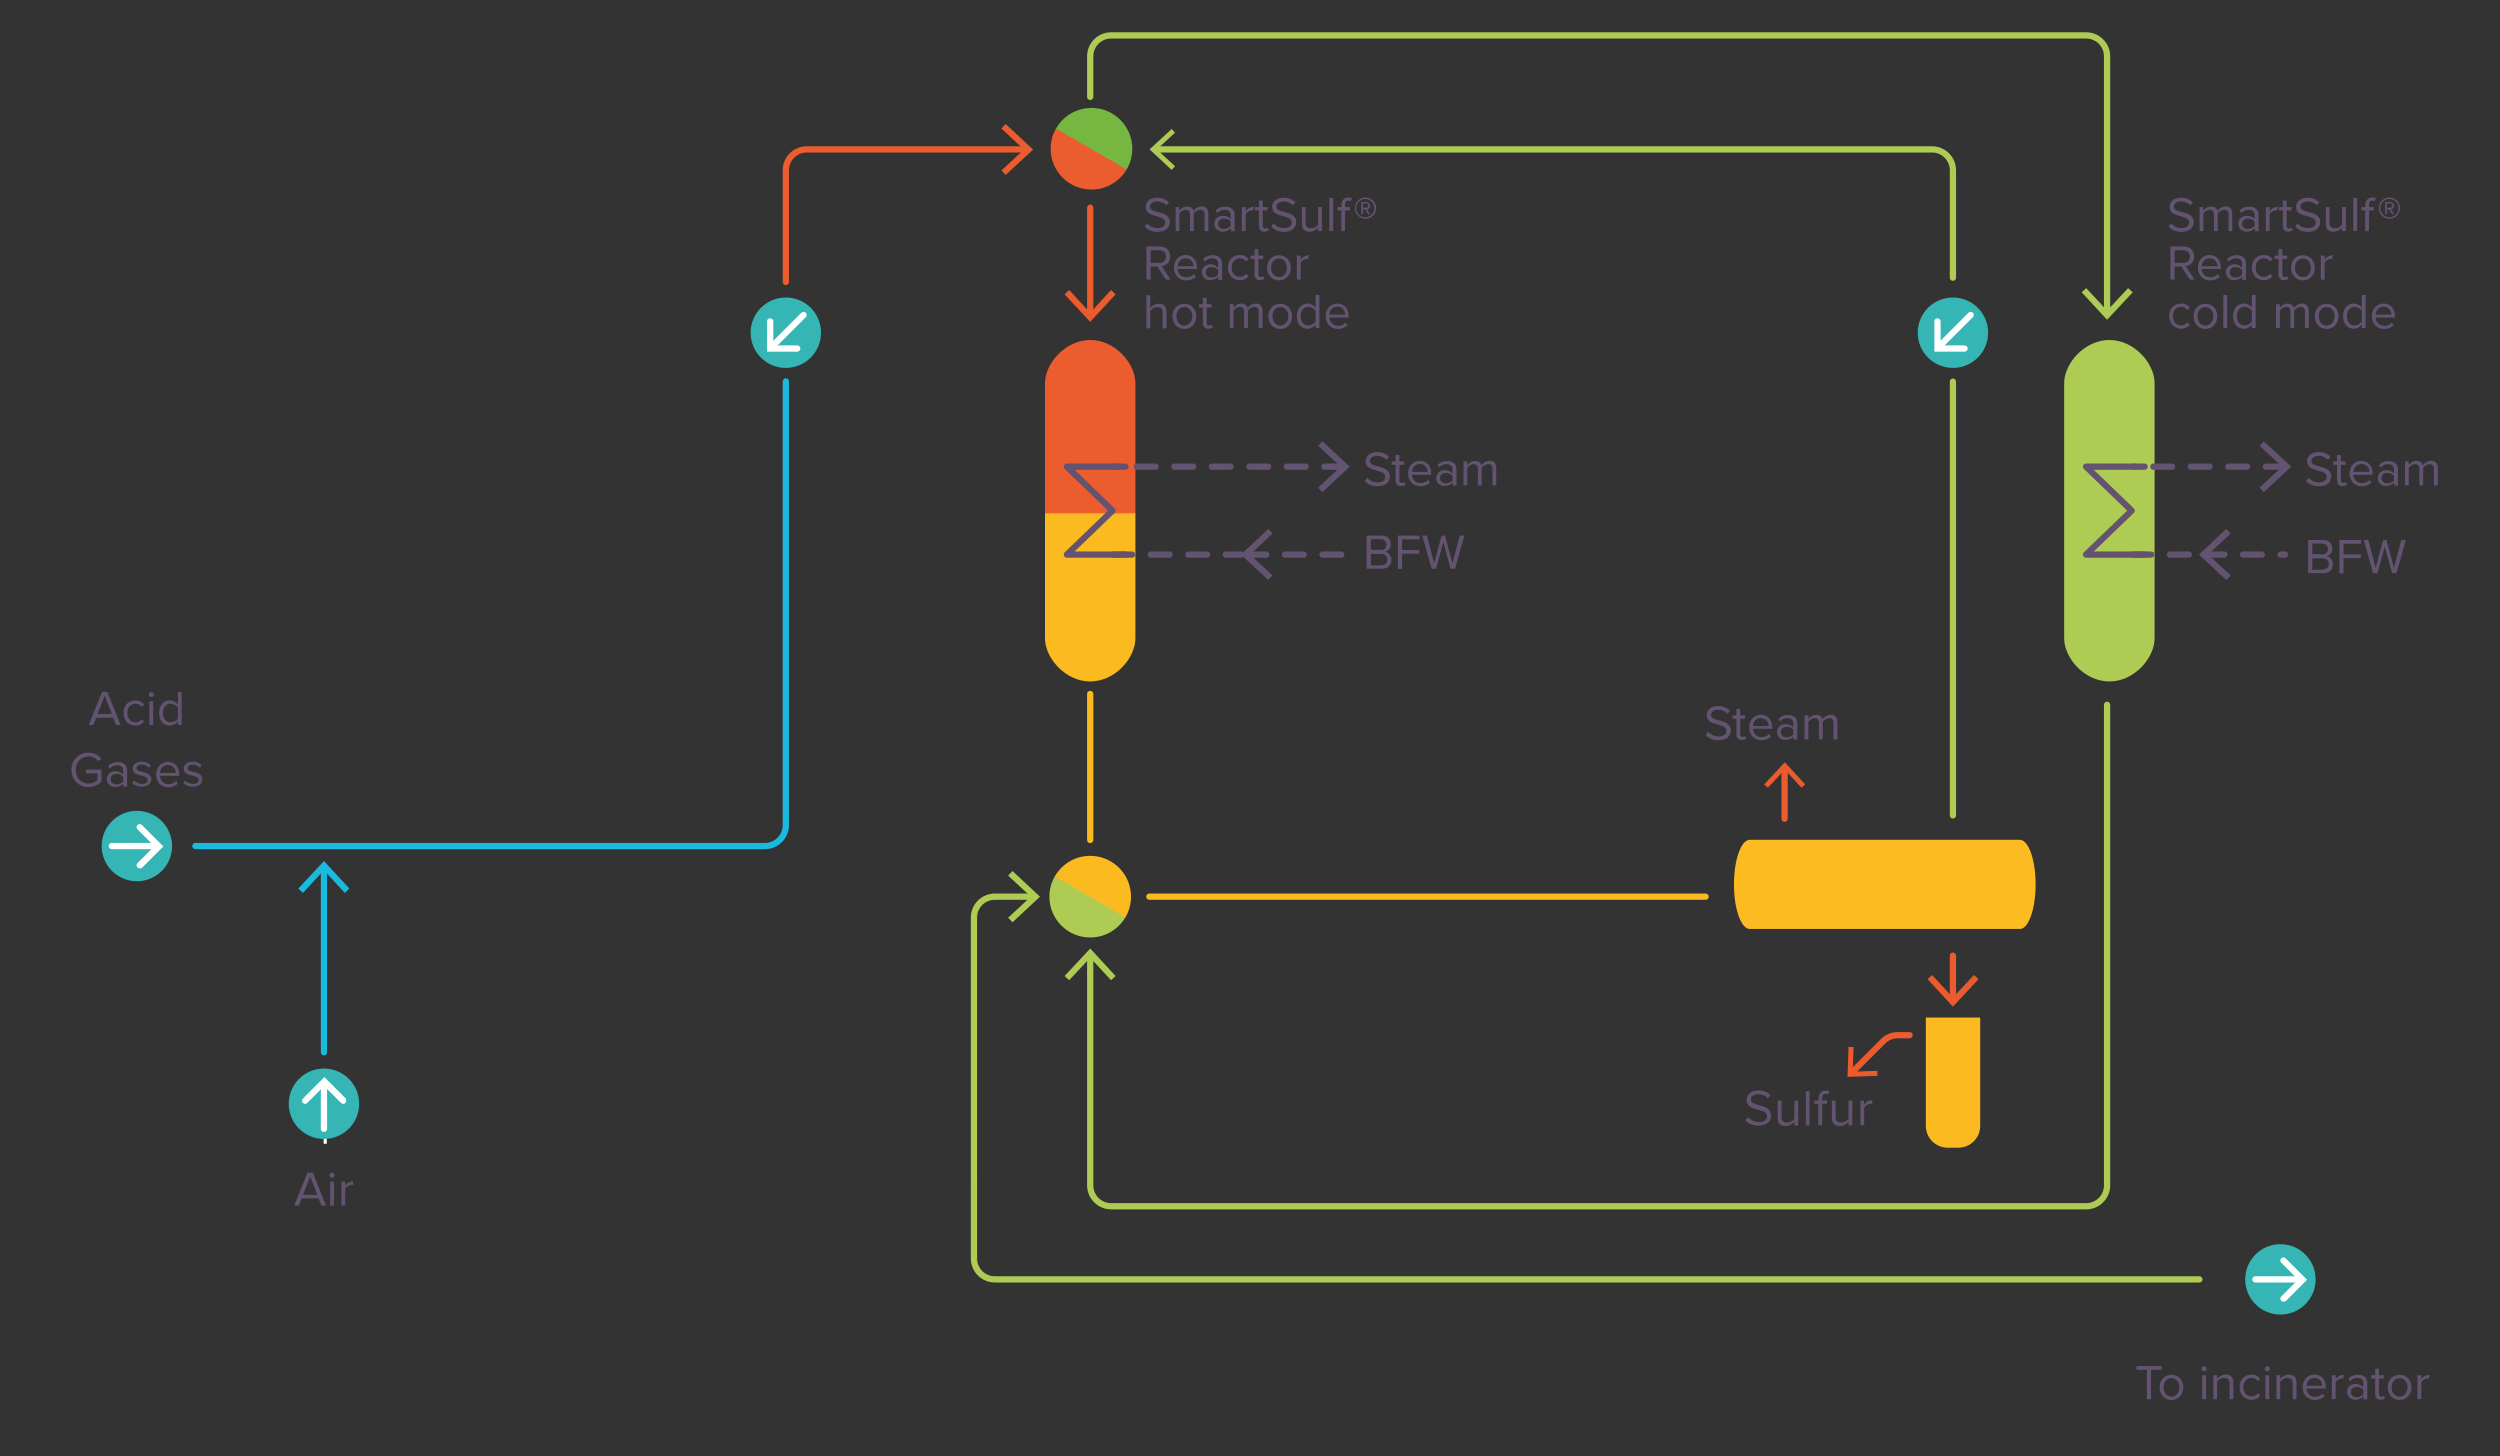 <?xml version="1.0" encoding="utf-8"?>
<!-- Generator: Adobe Illustrator 25.0.0, SVG Export Plug-In . SVG Version: 6.00 Build 0)  -->
<svg version="1.1" id="Calque_1" xmlns="http://www.w3.org/2000/svg" xmlns:xlink="http://www.w3.org/1999/xlink" x="0px" y="0px"
	 viewBox="0 0 1200 699" style="enable-background:new 0 0 1200 699;" xml:space="preserve">
<rect x="0" y="0" width="1200" height="699" fill="#333333" stroke="none"/>
<style type="text/css">
	.st0{fill:#635370;}
	.st1{fill:none;stroke:#1AB9DE;stroke-width:3;stroke-linecap:round;stroke-miterlimit:10;}
	.st2{fill:#1AB9DE;}
	.st3{fill:none;stroke:#AECC53;stroke-width:3;stroke-linecap:round;stroke-miterlimit:10;}
	.st4{fill:none;stroke:#EA5B2E;stroke-width:3;stroke-linecap:round;stroke-miterlimit:10;}
	.st5{fill:#EA5B2E;}
	.st6{fill:none;stroke:#FABA20;stroke-width:3;stroke-linecap:round;stroke-miterlimit:10;}
	.st7{fill:none;stroke:#EB5C2E;stroke-width:3;stroke-linecap:round;stroke-miterlimit:10;}
	.st8{fill:#EB5C2E;}
	.st9{fill:#AECC53;}
	.st10{fill:#FABA20;}
	.st11{fill:url(#SVGID_1_);}
	.st12{fill:url(#SVGID_2_);}
	.st13{fill:none;stroke:#FFFFFF;stroke-width:1.5;stroke-miterlimit:10;}
	.st14{fill:#FFFFFF;}
	.st15{fill:url(#SVGID_3_);}
	.st16{fill:none;stroke:#635370;stroke-width:3;stroke-linecap:round;stroke-linejoin:round;stroke-miterlimit:10;}
	.st17{fill:none;stroke:#635370;stroke-width:3;stroke-linecap:round;stroke-linejoin:round;stroke-dasharray:9,9;}
	
		.st18{fill:none;stroke:#635370;stroke-width:3;stroke-linecap:round;stroke-linejoin:round;stroke-miterlimit:10;stroke-dasharray:9;}
	.st19{fill:#FBBB21;}
	.st20{fill:#35B6B4;}
	.st21{fill:none;stroke:#FFFFFF;stroke-width:3;stroke-linecap:round;stroke-miterlimit:10;}
</style>
<g>
	<path class="st0" d="M54.3,344.5h-8.1l-1.4,3.5h-2.2l6.4-15.9h2.5l6.4,15.9h-2.2L54.3,344.5z M46.8,342.7h6.9l-3.4-8.8L46.8,342.7z
		"/>
	<path class="st0" d="M65,336.2c2.1,0,3.3,0.9,4.2,2l-1.2,1.1c-0.8-1-1.7-1.5-2.9-1.5c-2.5,0-4,1.9-4,4.4s1.5,4.5,4,4.5
		c1.2,0,2.2-0.5,2.9-1.5l1.2,1.1c-0.9,1.1-2.1,2-4.2,2c-3.4,0-5.7-2.6-5.7-6.1C59.2,338.8,61.5,336.2,65,336.2z"/>
	<path class="st0" d="M71.4,333.4c0-0.7,0.5-1.2,1.2-1.2c0.7,0,1.2,0.5,1.2,1.2s-0.5,1.2-1.2,1.2C71.9,334.6,71.4,334,71.4,333.4z
		 M71.7,336.5h1.8V348h-1.8V336.5z"/>
	<path class="st0" d="M85.4,346.3c-0.9,1.2-2.3,2-3.9,2c-3,0-5.1-2.3-5.1-6c0-3.7,2.1-6.1,5.1-6.1c1.6,0,3,0.8,3.9,2v-6.1h1.8V348
		h-1.8V346.3z M85.4,339.7c-0.6-1-2-1.9-3.5-1.9c-2.3,0-3.7,1.9-3.7,4.5c0,2.6,1.4,4.4,3.7,4.4c1.4,0,2.8-0.8,3.5-1.8V339.7z"/>
	<path class="st0" d="M42.5,361.3c2.8,0,4.8,1.2,6.2,3l-1.6,1c-1-1.3-2.7-2.2-4.6-2.2c-3.5,0-6.1,2.7-6.1,6.5c0,3.8,2.6,6.5,6.1,6.5
		c1.9,0,3.5-0.9,4.3-1.7v-3.2h-5.5v-1.8h7.4v5.7c-1.5,1.6-3.6,2.7-6.2,2.7c-4.5,0-8.2-3.3-8.2-8.3S38,361.3,42.5,361.3z"/>
	<path class="st0" d="M59.1,376.2c-1,1-2.3,1.6-3.8,1.6c-2,0-4-1.3-4-3.8c0-2.6,2.1-3.8,4-3.8c1.6,0,2.9,0.5,3.8,1.6v-2.1
		c0-1.6-1.2-2.4-2.9-2.4c-1.4,0-2.5,0.5-3.5,1.6l-0.8-1.2c1.2-1.3,2.7-1.9,4.6-1.9c2.4,0,4.5,1.1,4.5,3.9v7.9h-1.8V376.2z
		 M59.1,372.9c-0.7-1-1.9-1.4-3.2-1.4c-1.7,0-2.8,1-2.8,2.5c0,1.5,1.2,2.5,2.8,2.5c1.3,0,2.5-0.5,3.2-1.4V372.9z"/>
	<path class="st0" d="M64.4,374.7c0.8,0.9,2.2,1.6,3.8,1.6c1.8,0,2.7-0.8,2.7-1.9c0-1.3-1.4-1.7-3-2.1c-2-0.5-4.2-1-4.2-3.4
		c0-1.8,1.6-3.3,4.3-3.3c2,0,3.3,0.7,4.3,1.7l-0.8,1.2c-0.7-0.8-2-1.5-3.4-1.5c-1.6,0-2.6,0.7-2.6,1.7c0,1.1,1.3,1.5,2.8,1.8
		c2,0.5,4.3,1,4.3,3.6c0,1.9-1.6,3.5-4.5,3.5c-1.9,0-3.5-0.6-4.7-1.8L64.4,374.7z"/>
	<path class="st0" d="M80.6,365.7c3.5,0,5.5,2.7,5.5,6.2v0.5h-9.3c0.1,2.2,1.7,4,4.1,4c1.3,0,2.6-0.5,3.6-1.5l0.9,1.2
		c-1.1,1.1-2.7,1.8-4.6,1.8c-3.4,0-5.9-2.5-5.9-6.1C74.9,368.4,77.3,365.7,80.6,365.7z M76.8,371h7.6c0-1.7-1.2-3.8-3.8-3.8
		C78.1,367.2,76.9,369.2,76.8,371z"/>
	<path class="st0" d="M88.9,374.7c0.8,0.9,2.2,1.6,3.8,1.6c1.8,0,2.7-0.8,2.7-1.9c0-1.3-1.4-1.7-3-2.1c-2-0.5-4.2-1-4.2-3.4
		c0-1.8,1.6-3.3,4.3-3.3c2,0,3.3,0.7,4.3,1.7l-0.8,1.2c-0.7-0.8-2-1.5-3.4-1.5c-1.6,0-2.6,0.7-2.6,1.7c0,1.1,1.3,1.5,2.8,1.8
		c2,0.5,4.3,1,4.3,3.6c0,1.9-1.6,3.5-4.5,3.5c-1.9,0-3.5-0.6-4.7-1.8L88.9,374.7z"/>
</g>
<g>
	<path class="st0" d="M152.9,575.2h-8.1l-1.4,3.5h-2.2l6.4-15.9h2.5l6.4,15.9h-2.2L152.9,575.2z M145.4,573.5h6.9l-3.4-8.8
		L145.4,573.5z"/>
	<path class="st0" d="M158.2,564.1c0-0.7,0.5-1.2,1.2-1.2c0.7,0,1.2,0.5,1.2,1.2s-0.5,1.2-1.2,1.2
		C158.7,565.3,158.2,564.8,158.2,564.1z M158.5,567.2h1.8v11.5h-1.8V567.2z"/>
	<path class="st0" d="M163.9,567.2h1.8v1.9c0.9-1.2,2.3-2.1,3.8-2.1v1.8c-0.2,0-0.4-0.1-0.7-0.1c-1.1,0-2.6,0.9-3.1,1.8v8.2h-1.8
		V567.2z"/>
</g>
<g>
	<g>
		<path class="st0" d="M1030.5,657.5h-5v-1.8h12.1v1.8h-5.1v14.1h-2V657.5z"/>
		<path class="st0" d="M1036.6,665.9c0-3.3,2.2-6,5.7-6s5.7,2.7,5.7,6s-2.2,6.1-5.7,6.1S1036.6,669.2,1036.6,665.9z M1046.1,665.9
			c0-2.3-1.4-4.4-3.8-4.4c-2.5,0-3.8,2.1-3.8,4.4c0,2.4,1.4,4.5,3.8,4.5C1044.8,670.3,1046.1,668.2,1046.1,665.9z"/>
		<path class="st0" d="M1056.8,657c0-0.7,0.5-1.2,1.2-1.2c0.7,0,1.2,0.5,1.2,1.2c0,0.7-0.5,1.2-1.2,1.2
			C1057.3,658.2,1056.8,657.7,1056.8,657z M1057.1,660.1h1.8v11.5h-1.8V660.1z"/>
		<path class="st0" d="M1070.2,664.1c0-2-1-2.7-2.6-2.7c-1.4,0-2.7,0.9-3.4,1.8v8.4h-1.8v-11.5h1.8v1.7c0.8-1,2.4-2,4.1-2
			c2.4,0,3.7,1.2,3.7,3.7v8.1h-1.8V664.1z"/>
		<path class="st0" d="M1080.7,659.8c2.1,0,3.3,0.9,4.2,2l-1.2,1.1c-0.8-1-1.7-1.5-2.9-1.5c-2.5,0-4,1.9-4,4.4s1.5,4.5,4,4.5
			c1.2,0,2.2-0.5,2.9-1.5l1.2,1.1c-0.9,1.1-2.1,2-4.2,2c-3.4,0-5.7-2.6-5.7-6.1C1074.9,662.5,1077.2,659.8,1080.7,659.8z"/>
		<path class="st0" d="M1087.1,657c0-0.7,0.5-1.2,1.2-1.2c0.7,0,1.2,0.5,1.2,1.2c0,0.7-0.5,1.2-1.2,1.2
			C1087.6,658.2,1087.1,657.7,1087.1,657z M1087.4,660.1h1.8v11.5h-1.8V660.1z"/>
		<path class="st0" d="M1100.5,664.1c0-2-1-2.7-2.6-2.7c-1.4,0-2.7,0.9-3.4,1.8v8.4h-1.8v-11.5h1.8v1.7c0.8-1,2.4-2,4.1-2
			c2.4,0,3.7,1.2,3.7,3.7v8.1h-1.8V664.1z"/>
		<path class="st0" d="M1110.9,659.8c3.5,0,5.5,2.7,5.5,6.2v0.5h-9.3c0.1,2.2,1.7,4,4.2,4c1.3,0,2.6-0.5,3.6-1.5l0.9,1.2
			c-1.1,1.1-2.7,1.8-4.6,1.8c-3.4,0-5.9-2.5-5.9-6.1C1105.2,662.5,1107.6,659.8,1110.9,659.8z M1107.1,665.2h7.6
			c0-1.7-1.2-3.8-3.8-3.8C1108.4,661.3,1107.2,663.4,1107.1,665.2z"/>
		<path class="st0" d="M1119.3,660.1h1.8v1.9c0.9-1.2,2.3-2.1,3.8-2.1v1.8c-0.2,0-0.4-0.1-0.7-0.1c-1.1,0-2.6,0.9-3.1,1.8v8.2h-1.8
			V660.1z"/>
		<path class="st0" d="M1134.4,670.3c-1,1-2.3,1.6-3.8,1.6c-2,0-4-1.3-4-3.8c0-2.6,2.1-3.8,4-3.8c1.6,0,2.9,0.5,3.8,1.6v-2.1
			c0-1.6-1.2-2.4-2.9-2.4c-1.4,0-2.5,0.5-3.5,1.6l-0.8-1.2c1.2-1.3,2.7-1.9,4.6-1.9c2.4,0,4.5,1.1,4.5,3.9v7.9h-1.8V670.3z
			 M1134.4,667.1c-0.7-1-1.9-1.4-3.2-1.4c-1.7,0-2.8,1-2.8,2.5c0,1.5,1.2,2.5,2.8,2.5c1.3,0,2.5-0.5,3.2-1.4V667.1z"/>
		<path class="st0" d="M1140.1,669.2v-7.5h-1.9v-1.6h1.9V657h1.8v3.1h2.3v1.6h-2.3v7.2c0,0.9,0.4,1.5,1.2,1.5c0.5,0,1-0.2,1.2-0.5
			l0.5,1.3c-0.5,0.4-1.1,0.7-2.1,0.7C1141,671.9,1140.1,671,1140.1,669.2z"/>
		<path class="st0" d="M1146.1,665.9c0-3.3,2.2-6,5.7-6s5.7,2.7,5.7,6s-2.2,6.1-5.7,6.1S1146.1,669.2,1146.1,665.9z M1155.6,665.9
			c0-2.3-1.4-4.4-3.8-4.4c-2.5,0-3.8,2.1-3.8,4.4c0,2.4,1.4,4.5,3.8,4.5C1154.2,670.3,1155.6,668.2,1155.6,665.9z"/>
		<path class="st0" d="M1160.4,660.1h1.8v1.9c0.9-1.2,2.3-2.1,3.8-2.1v1.8c-0.2,0-0.4-0.1-0.7-0.1c-1.1,0-2.6,0.9-3.1,1.8v8.2h-1.8
			V660.1z"/>
	</g>
</g>
<g>
	<path class="st0" d="M550.6,107.2c1,1.2,2.8,2.3,5,2.3c2.8,0,3.7-1.5,3.7-2.7c0-1.9-1.9-2.4-4-3c-2.6-0.7-5.4-1.4-5.4-4.5
		c0-2.6,2.3-4.4,5.5-4.4c2.4,0,4.3,0.8,5.7,2.2l-1.2,1.5c-1.2-1.3-2.9-1.9-4.6-1.9c-1.9,0-3.3,1-3.3,2.5c0,1.6,1.8,2.1,3.9,2.6
		c2.6,0.7,5.6,1.5,5.6,4.8c0,2.3-1.6,4.7-5.9,4.7c-2.8,0-4.8-1-6.1-2.5L550.6,107.2z"/>
	<path class="st0" d="M578.2,103.1c0-1.5-0.6-2.4-2.1-2.4c-1.2,0-2.5,0.9-3.1,1.8v8.4h-1.8v-7.8c0-1.5-0.6-2.4-2.1-2.4
		c-1.2,0-2.4,0.9-3,1.8v8.4h-1.8V99.4h1.8v1.7c0.5-0.7,2-2,3.7-2c1.8,0,2.8,1,3.1,2.1c0.6-1,2.2-2.1,3.9-2.1c2.1,0,3.2,1.2,3.2,3.5
		v8.3h-1.8V103.1z"/>
	<path class="st0" d="M590.7,109.6c-1,1-2.3,1.6-3.8,1.6c-2,0-4-1.3-4-3.8c0-2.6,2.1-3.8,4-3.8c1.6,0,2.9,0.5,3.8,1.6v-2.1
		c0-1.6-1.2-2.4-2.9-2.4c-1.4,0-2.5,0.5-3.5,1.6l-0.8-1.2c1.2-1.3,2.7-1.9,4.6-1.9c2.4,0,4.5,1.1,4.5,3.9v7.9h-1.8V109.6z
		 M590.7,106.3c-0.7-1-1.9-1.4-3.2-1.4c-1.7,0-2.8,1-2.8,2.5c0,1.5,1.2,2.5,2.8,2.5c1.3,0,2.5-0.5,3.2-1.4V106.3z"/>
	<path class="st0" d="M596.1,99.4h1.8v1.9c0.9-1.2,2.3-2.1,3.8-2.1v1.8c-0.2,0-0.4-0.1-0.7-0.1c-1.1,0-2.6,0.9-3.1,1.8v8.2h-1.8
		V99.4z"/>
	<path class="st0" d="M604.3,108.5V101h-1.9v-1.6h1.9v-3.1h1.8v3.1h2.3v1.6h-2.3v7.2c0,0.9,0.4,1.5,1.2,1.5c0.5,0,1-0.2,1.2-0.5
		l0.5,1.3c-0.5,0.4-1.1,0.7-2.1,0.7C605.2,111.2,604.3,110.2,604.3,108.5z"/>
	<path class="st0" d="M611.3,107.2c1,1.2,2.8,2.3,5,2.3c2.8,0,3.7-1.5,3.7-2.7c0-1.9-1.9-2.4-4-3c-2.6-0.7-5.4-1.4-5.4-4.5
		c0-2.6,2.3-4.4,5.5-4.4c2.4,0,4.3,0.8,5.7,2.2l-1.2,1.5c-1.2-1.3-2.9-1.9-4.6-1.9c-1.9,0-3.3,1-3.3,2.5c0,1.6,1.8,2.1,3.9,2.6
		c2.6,0.7,5.6,1.5,5.6,4.8c0,2.3-1.6,4.7-5.9,4.7c-2.8,0-4.8-1-6.1-2.5L611.3,107.2z"/>
	<path class="st0" d="M632.7,109.3c-0.9,1-2.4,1.9-4.1,1.9c-2.4,0-3.7-1.2-3.7-3.7v-8.1h1.8v7.6c0,2,1,2.6,2.6,2.6
		c1.4,0,2.7-0.8,3.4-1.7v-8.5h1.8v11.5h-1.8V109.3z"/>
	<path class="st0" d="M638.1,95h1.8v15.9h-1.8V95z"/>
	<path class="st0" d="M643.9,101H642v-1.6h1.9v-0.9c0-2.4,1.3-3.7,3.3-3.7c0.7,0,1.3,0.1,1.7,0.4l-0.5,1.3c-0.3-0.2-0.6-0.3-1-0.3
		c-1.2,0-1.8,0.8-1.8,2.3v0.9h2.3v1.6h-2.3v9.9h-1.8V101z"/>
	<path class="st0" d="M650.3,99.9c0-2.8,2.3-5.1,5.1-5.1c2.8,0,5.1,2.2,5.1,5.1c0,2.8-2.2,5.1-5.1,5.1
		C652.5,104.9,650.3,102.6,650.3,99.9z M650.9,99.9c0,2.4,2,4.4,4.4,4.4c2.4,0,4.4-2,4.4-4.4c0-2.4-2-4.4-4.4-4.4
		C652.9,95.5,650.9,97.4,650.9,99.9z M655.2,100.5h-1v2.3h-0.8V97h2.4c1,0,1.8,0.7,1.8,1.8c0,1.3-1.1,1.7-1.5,1.7l1.6,2.3h-1
		L655.2,100.5z M654.2,97.6v2.1h1.6c0.6,0,1-0.5,1-1c0-0.6-0.5-1.1-1-1.1H654.2z"/>
	<path class="st0" d="M555.5,127.9h-3.2v6.3h-2v-15.9h6.4c2.9,0,5,1.9,5,4.8c0,2.9-2,4.4-4.1,4.6l4.3,6.5h-2.3L555.5,127.9z
		 M556.5,120.1h-4.2v6.1h4.2c1.9,0,3.2-1.3,3.2-3.1S558.4,120.1,556.5,120.1z"/>
	<path class="st0" d="M569.1,122.4c3.5,0,5.5,2.7,5.5,6.2v0.5h-9.3c0.1,2.2,1.7,4,4.2,4c1.3,0,2.6-0.5,3.6-1.5l0.9,1.2
		c-1.1,1.1-2.7,1.8-4.6,1.8c-3.4,0-5.9-2.5-5.9-6.1C563.4,125.1,565.8,122.4,569.1,122.4z M565.3,127.8h7.6c0-1.7-1.2-3.8-3.8-3.8
		C566.6,123.9,565.4,126,565.3,127.8z"/>
	<path class="st0" d="M584.7,132.9c-1,1-2.3,1.6-3.8,1.6c-2,0-4-1.3-4-3.8c0-2.6,2.1-3.8,4-3.8c1.6,0,2.9,0.5,3.8,1.6v-2.1
		c0-1.6-1.2-2.4-2.9-2.4c-1.4,0-2.5,0.5-3.5,1.6l-0.8-1.2c1.2-1.3,2.7-1.9,4.6-1.9c2.4,0,4.5,1.1,4.5,3.9v7.9h-1.8V132.9z
		 M584.7,129.6c-0.7-1-1.9-1.4-3.2-1.4c-1.7,0-2.8,1-2.8,2.5c0,1.5,1.2,2.5,2.8,2.5c1.3,0,2.5-0.5,3.2-1.4V129.6z"/>
	<path class="st0" d="M595.1,122.4c2.1,0,3.3,0.9,4.2,2l-1.2,1.1c-0.8-1-1.7-1.5-2.9-1.5c-2.5,0-4,1.9-4,4.4s1.5,4.5,4,4.5
		c1.2,0,2.2-0.5,2.9-1.5l1.2,1.1c-0.9,1.1-2.1,2-4.2,2c-3.4,0-5.7-2.6-5.7-6.1C589.4,125.1,591.7,122.4,595.1,122.4z"/>
	<path class="st0" d="M602.2,131.8v-7.5h-1.9v-1.6h1.9v-3.1h1.8v3.1h2.3v1.6H604v7.2c0,0.9,0.4,1.5,1.2,1.5c0.5,0,1-0.2,1.2-0.5
		l0.5,1.3c-0.5,0.4-1.1,0.7-2.1,0.7C603.1,134.5,602.2,133.5,602.2,131.8z"/>
	<path class="st0" d="M608.2,128.5c0-3.3,2.2-6,5.7-6s5.7,2.7,5.7,6s-2.2,6.1-5.7,6.1S608.2,131.8,608.2,128.5z M617.7,128.5
		c0-2.3-1.4-4.4-3.8-4.4c-2.5,0-3.8,2.1-3.8,4.4c0,2.4,1.4,4.5,3.8,4.5C616.4,132.9,617.7,130.8,617.7,128.5z"/>
	<path class="st0" d="M622.5,122.7h1.8v1.9c0.9-1.2,2.3-2.1,3.8-2.1v1.8c-0.2,0-0.4-0.1-0.7-0.1c-1.1,0-2.6,0.9-3.1,1.8v8.2h-1.8
		V122.7z"/>
	<path class="st0" d="M558.1,150c0-2-1-2.6-2.6-2.6c-1.4,0-2.7,0.9-3.4,1.8v8.4h-1.8v-15.9h1.8v6.1c0.8-1,2.4-2,4.1-2
		c2.4,0,3.7,1.2,3.7,3.7v8.1h-1.8V150z"/>
	<path class="st0" d="M562.8,151.8c0-3.3,2.2-6,5.7-6s5.7,2.7,5.7,6s-2.2,6.1-5.7,6.1S562.8,155.1,562.8,151.8z M572.3,151.8
		c0-2.3-1.4-4.4-3.8-4.4c-2.5,0-3.8,2.1-3.8,4.4c0,2.4,1.4,4.5,3.8,4.5C570.9,156.2,572.3,154.1,572.3,151.8z"/>
	<path class="st0" d="M577.4,155.1v-7.5h-1.9V146h1.9v-3.1h1.8v3.1h2.3v1.6h-2.3v7.2c0,0.9,0.4,1.5,1.2,1.5c0.5,0,1-0.2,1.2-0.5
		l0.5,1.3c-0.5,0.4-1.1,0.7-2.1,0.7C578.3,157.8,577.4,156.8,577.4,155.1z"/>
	<path class="st0" d="M604.2,149.7c0-1.5-0.6-2.4-2.1-2.4c-1.2,0-2.5,0.9-3.1,1.8v8.4h-1.8v-7.8c0-1.5-0.6-2.4-2.1-2.4
		c-1.2,0-2.4,0.9-3,1.8v8.4h-1.8V146h1.8v1.7c0.5-0.7,2-2,3.7-2c1.8,0,2.8,1,3.1,2.1c0.6-1,2.2-2.1,3.9-2.1c2.1,0,3.2,1.2,3.2,3.5
		v8.3h-1.8V149.7z"/>
	<path class="st0" d="M608.8,151.8c0-3.3,2.2-6,5.7-6s5.7,2.7,5.7,6s-2.2,6.1-5.7,6.1S608.8,155.1,608.8,151.8z M618.4,151.8
		c0-2.3-1.4-4.4-3.8-4.4c-2.5,0-3.8,2.1-3.8,4.4c0,2.4,1.4,4.5,3.8,4.5C617,156.2,618.4,154.1,618.4,151.8z"/>
	<path class="st0" d="M631.5,155.8c-0.9,1.2-2.3,2-3.9,2c-3,0-5.1-2.3-5.1-6c0-3.7,2.1-6.1,5.1-6.1c1.5,0,3,0.8,3.9,2v-6.1h1.8v15.9
		h-1.8V155.8z M631.5,149.2c-0.6-1-2-1.9-3.5-1.9c-2.3,0-3.7,1.9-3.7,4.5c0,2.6,1.4,4.4,3.7,4.4c1.4,0,2.8-0.8,3.5-1.8V149.2z"/>
	<path class="st0" d="M641.9,145.7c3.5,0,5.5,2.7,5.5,6.2v0.5h-9.3c0.1,2.2,1.7,4,4.2,4c1.3,0,2.6-0.5,3.6-1.5l0.9,1.2
		c-1.1,1.1-2.7,1.8-4.6,1.8c-3.4,0-5.9-2.5-5.9-6.1C636.2,148.4,638.6,145.7,641.9,145.7z M638.1,151h7.6c0-1.7-1.2-3.8-3.8-3.8
		C639.4,147.2,638.2,149.3,638.1,151z"/>
</g>
<g>
	<path class="st0" d="M1042.1,107.2c1,1.2,2.8,2.3,5,2.3c2.8,0,3.7-1.5,3.7-2.7c0-1.9-1.9-2.4-4-3c-2.6-0.7-5.4-1.4-5.4-4.5
		c0-2.6,2.3-4.4,5.5-4.4c2.4,0,4.3,0.8,5.7,2.2l-1.2,1.5c-1.2-1.3-2.9-1.9-4.6-1.9c-1.9,0-3.3,1-3.3,2.5c0,1.6,1.8,2.1,3.9,2.6
		c2.6,0.7,5.6,1.5,5.6,4.8c0,2.3-1.6,4.7-5.9,4.7c-2.8,0-4.8-1-6.1-2.5L1042.1,107.2z"/>
	<path class="st0" d="M1069.7,103.1c0-1.5-0.6-2.4-2.1-2.4c-1.2,0-2.5,0.9-3.1,1.8v8.4h-1.8v-7.8c0-1.5-0.6-2.4-2.1-2.4
		c-1.2,0-2.4,0.9-3,1.8v8.4h-1.8V99.4h1.8v1.7c0.5-0.7,2-2,3.7-2c1.8,0,2.8,1,3.1,2.1c0.6-1,2.2-2.1,3.9-2.1c2.1,0,3.2,1.2,3.2,3.5
		v8.3h-1.8V103.1z"/>
	<path class="st0" d="M1082.2,109.6c-1,1-2.3,1.6-3.8,1.6c-2,0-4-1.3-4-3.8c0-2.6,2.1-3.8,4-3.8c1.6,0,2.9,0.5,3.8,1.6v-2.1
		c0-1.6-1.2-2.4-2.9-2.4c-1.4,0-2.5,0.5-3.5,1.6l-0.8-1.2c1.2-1.3,2.7-1.9,4.6-1.9c2.4,0,4.5,1.1,4.5,3.9v7.9h-1.8V109.6z
		 M1082.2,106.3c-0.7-1-1.9-1.4-3.2-1.4c-1.7,0-2.8,1-2.8,2.5c0,1.5,1.2,2.5,2.8,2.5c1.3,0,2.5-0.5,3.2-1.4V106.3z"/>
	<path class="st0" d="M1087.6,99.4h1.8v1.9c0.9-1.2,2.3-2.1,3.8-2.1v1.8c-0.2,0-0.4-0.1-0.7-0.1c-1.1,0-2.6,0.9-3.1,1.8v8.2h-1.8
		V99.4z"/>
	<path class="st0" d="M1095.8,108.5V101h-1.9v-1.6h1.9v-3.1h1.8v3.1h2.3v1.6h-2.3v7.2c0,0.9,0.4,1.5,1.2,1.5c0.5,0,1-0.2,1.2-0.5
		l0.5,1.3c-0.5,0.4-1.1,0.7-2.1,0.7C1096.7,111.2,1095.8,110.2,1095.8,108.5z"/>
	<path class="st0" d="M1102.8,107.2c1,1.2,2.8,2.3,5,2.3c2.8,0,3.7-1.5,3.7-2.7c0-1.9-1.9-2.4-4-3c-2.6-0.7-5.4-1.4-5.4-4.5
		c0-2.6,2.3-4.4,5.5-4.4c2.4,0,4.3,0.8,5.7,2.2l-1.2,1.5c-1.2-1.3-2.9-1.9-4.6-1.9c-1.9,0-3.3,1-3.3,2.5c0,1.6,1.8,2.1,3.9,2.6
		c2.6,0.7,5.6,1.5,5.6,4.8c0,2.3-1.6,4.7-5.9,4.7c-2.8,0-4.8-1-6.1-2.5L1102.8,107.2z"/>
	<path class="st0" d="M1124.2,109.3c-0.9,1-2.4,1.9-4.1,1.9c-2.4,0-3.7-1.2-3.7-3.7v-8.1h1.8v7.6c0,2,1,2.6,2.6,2.6
		c1.4,0,2.7-0.8,3.4-1.7v-8.5h1.8v11.5h-1.8V109.3z"/>
	<path class="st0" d="M1129.6,95h1.8v15.9h-1.8V95z"/>
	<path class="st0" d="M1135.4,101h-1.9v-1.6h1.9v-0.9c0-2.4,1.3-3.7,3.3-3.7c0.7,0,1.3,0.1,1.7,0.4l-0.5,1.3c-0.3-0.2-0.6-0.3-1-0.3
		c-1.2,0-1.8,0.8-1.8,2.3v0.9h2.3v1.6h-2.3v9.9h-1.8V101z"/>
	<path class="st0" d="M1141.8,99.9c0-2.8,2.3-5.1,5.1-5.1c2.8,0,5.1,2.2,5.1,5.1c0,2.8-2.2,5.1-5.1,5.1
		C1144,104.9,1141.8,102.6,1141.8,99.9z M1142.5,99.9c0,2.4,2,4.4,4.4,4.4c2.4,0,4.4-2,4.4-4.4c0-2.4-2-4.4-4.4-4.4
		C1144.4,95.5,1142.5,97.4,1142.5,99.9z M1146.7,100.5h-1v2.3h-0.8V97h2.4c1,0,1.8,0.7,1.8,1.8c0,1.3-1.1,1.7-1.5,1.7l1.6,2.3h-1
		L1146.7,100.5z M1145.7,97.6v2.1h1.6c0.6,0,1-0.5,1-1c0-0.6-0.5-1.1-1-1.1H1145.7z"/>
	<path class="st0" d="M1047,127.9h-3.2v6.3h-2v-15.9h6.4c2.9,0,5,1.9,5,4.8c0,2.9-2,4.4-4.1,4.6l4.3,6.5h-2.3L1047,127.9z
		 M1048,120.1h-4.2v6.1h4.2c1.9,0,3.2-1.3,3.2-3.1S1049.9,120.1,1048,120.1z"/>
	<path class="st0" d="M1060.6,122.4c3.5,0,5.5,2.7,5.5,6.2v0.5h-9.3c0.1,2.2,1.7,4,4.2,4c1.3,0,2.6-0.5,3.6-1.5l0.9,1.2
		c-1.1,1.1-2.7,1.8-4.6,1.8c-3.4,0-5.9-2.5-5.9-6.1C1054.9,125.1,1057.3,122.4,1060.6,122.4z M1056.8,127.8h7.6
		c0-1.7-1.2-3.8-3.8-3.8C1058.1,123.9,1056.9,126,1056.8,127.8z"/>
	<path class="st0" d="M1076.2,132.9c-1,1-2.3,1.6-3.8,1.6c-2,0-4-1.3-4-3.8c0-2.6,2.1-3.8,4-3.8c1.6,0,2.9,0.5,3.8,1.6v-2.1
		c0-1.6-1.2-2.4-2.9-2.4c-1.4,0-2.5,0.5-3.5,1.6l-0.8-1.2c1.2-1.3,2.7-1.9,4.6-1.9c2.4,0,4.5,1.1,4.5,3.9v7.9h-1.8V132.9z
		 M1076.2,129.6c-0.7-1-1.9-1.4-3.2-1.4c-1.7,0-2.8,1-2.8,2.5c0,1.5,1.2,2.5,2.8,2.5c1.3,0,2.5-0.5,3.2-1.4V129.6z"/>
	<path class="st0" d="M1086.6,122.4c2.1,0,3.3,0.9,4.2,2l-1.2,1.1c-0.8-1-1.7-1.5-2.9-1.5c-2.5,0-4,1.9-4,4.4s1.5,4.5,4,4.5
		c1.2,0,2.2-0.5,2.9-1.5l1.2,1.1c-0.9,1.1-2.1,2-4.2,2c-3.4,0-5.7-2.6-5.7-6.1C1080.9,125.1,1083.2,122.4,1086.6,122.4z"/>
	<path class="st0" d="M1093.7,131.8v-7.5h-1.9v-1.6h1.9v-3.1h1.8v3.1h2.3v1.6h-2.3v7.2c0,0.9,0.4,1.5,1.2,1.5c0.5,0,1-0.2,1.2-0.5
		l0.5,1.3c-0.5,0.4-1.1,0.7-2.1,0.7C1094.6,134.5,1093.7,133.5,1093.7,131.8z"/>
	<path class="st0" d="M1099.7,128.5c0-3.3,2.2-6,5.7-6s5.7,2.7,5.7,6s-2.2,6.1-5.7,6.1S1099.7,131.8,1099.7,128.5z M1109.2,128.5
		c0-2.3-1.4-4.4-3.8-4.4c-2.5,0-3.8,2.1-3.8,4.4c0,2.4,1.4,4.5,3.8,4.5C1107.9,132.9,1109.2,130.8,1109.2,128.5z"/>
	<path class="st0" d="M1114,122.7h1.8v1.9c0.9-1.2,2.3-2.1,3.8-2.1v1.8c-0.2,0-0.4-0.1-0.7-0.1c-1.1,0-2.6,0.9-3.1,1.8v8.2h-1.8
		V122.7z"/>
	<path class="st0" d="M1046.9,145.7c2.1,0,3.3,0.9,4.2,2l-1.2,1.1c-0.8-1-1.7-1.5-2.9-1.5c-2.5,0-4,1.9-4,4.4s1.5,4.5,4,4.5
		c1.2,0,2.2-0.5,2.9-1.5l1.2,1.1c-0.9,1.1-2.1,2-4.2,2c-3.4,0-5.7-2.6-5.7-6.1C1041.1,148.4,1043.4,145.7,1046.9,145.7z"/>
	<path class="st0" d="M1052.9,151.8c0-3.3,2.2-6,5.7-6s5.7,2.7,5.7,6s-2.2,6.1-5.7,6.1S1052.9,155.1,1052.9,151.8z M1062.4,151.8
		c0-2.3-1.4-4.4-3.8-4.4c-2.5,0-3.8,2.1-3.8,4.4c0,2.4,1.4,4.5,3.8,4.5C1061.1,156.2,1062.4,154.1,1062.4,151.8z"/>
	<path class="st0" d="M1067.2,141.6h1.8v15.9h-1.8V141.6z"/>
	<path class="st0" d="M1080.9,155.8c-0.9,1.2-2.3,2-3.9,2c-3,0-5.1-2.3-5.1-6c0-3.7,2.1-6.1,5.1-6.1c1.5,0,3,0.8,3.9,2v-6.1h1.8
		v15.9h-1.8V155.8z M1080.9,149.2c-0.6-1-2-1.9-3.5-1.9c-2.3,0-3.7,1.9-3.7,4.5c0,2.6,1.4,4.4,3.7,4.4c1.4,0,2.8-0.8,3.5-1.8V149.2z
		"/>
	<path class="st0" d="M1106.4,149.7c0-1.5-0.6-2.4-2.1-2.4c-1.2,0-2.5,0.9-3.1,1.8v8.4h-1.8v-7.8c0-1.5-0.6-2.4-2.1-2.4
		c-1.2,0-2.4,0.9-3,1.8v8.4h-1.8V146h1.8v1.7c0.5-0.7,2-2,3.7-2c1.8,0,2.8,1,3.1,2.1c0.6-1,2.2-2.1,3.9-2.1c2.1,0,3.2,1.2,3.2,3.5
		v8.3h-1.8V149.7z"/>
	<path class="st0" d="M1111.1,151.8c0-3.3,2.2-6,5.7-6s5.7,2.7,5.7,6s-2.2,6.1-5.7,6.1S1111.1,155.1,1111.1,151.8z M1120.6,151.8
		c0-2.3-1.4-4.4-3.8-4.4c-2.5,0-3.8,2.1-3.8,4.4c0,2.4,1.4,4.5,3.8,4.5C1119.2,156.2,1120.6,154.1,1120.6,151.8z"/>
	<path class="st0" d="M1133.7,155.8c-0.9,1.2-2.3,2-3.9,2c-3,0-5.1-2.3-5.1-6c0-3.7,2.1-6.1,5.1-6.1c1.5,0,3,0.8,3.9,2v-6.1h1.8
		v15.9h-1.8V155.8z M1133.7,149.2c-0.6-1-2-1.9-3.5-1.9c-2.3,0-3.7,1.9-3.7,4.5c0,2.6,1.4,4.4,3.7,4.4c1.4,0,2.8-0.8,3.5-1.8V149.2z
		"/>
	<path class="st0" d="M1144.1,145.7c3.5,0,5.5,2.7,5.5,6.2v0.5h-9.3c0.1,2.2,1.7,4,4.2,4c1.3,0,2.6-0.5,3.6-1.5l0.9,1.2
		c-1.1,1.1-2.7,1.8-4.6,1.8c-3.4,0-5.9-2.5-5.9-6.1C1138.4,148.4,1140.8,145.7,1144.1,145.7z M1140.3,151h7.6c0-1.7-1.2-3.8-3.8-3.8
		C1141.6,147.2,1140.4,149.3,1140.3,151z"/>
</g>
<g>
	<g>
		<g>
			<line class="st1" x1="155.5" y1="505.1" x2="155.5" y2="416.6"/>
			<g>
				<polygon class="st2" points="167.7,426.5 165.5,428.6 155.5,417.7 145.4,428.6 143.2,426.5 155.5,413.3 				"/>
			</g>
		</g>
	</g>
</g>
<g>
	<line class="st3" x1="937.4" y1="183.2" x2="937.4" y2="391.4"/>
</g>
<g>
	<g>
		<g>
			<line class="st4" x1="523.3" y1="99.7" x2="523.3" y2="151.2"/>
			<g>
				<polygon class="st5" points="511,141.3 513.2,139.2 523.3,150.1 533.3,139.2 535.5,141.3 523.3,154.5 				"/>
			</g>
		</g>
	</g>
</g>
<g>
	<g>
		<g>
			<line class="st4" x1="856.6" y1="393" x2="856.6" y2="368.5"/>
			<g>
				<polygon class="st5" points="866.5,376.5 864.7,378.1 856.7,369.4 848.6,378.1 846.8,376.5 856.7,365.9 				"/>
			</g>
		</g>
	</g>
</g>
<g>
	<line class="st6" x1="523.3" y1="333.1" x2="523.3" y2="403.2"/>
</g>
<g>
	<line class="st6" x1="818.7" y1="430.4" x2="551.7" y2="430.4"/>
</g>
<g>
	<path class="st1" d="M93.8,406.1h273.4c5.5,0,10-4.5,10-10v-213"/>
</g>
<g>
	<path class="st0" d="M819.9,351.2c1,1.2,2.8,2.3,5,2.3c2.8,0,3.7-1.5,3.7-2.7c0-1.9-1.9-2.4-4-3c-2.6-0.7-5.4-1.4-5.4-4.5
		c0-2.6,2.3-4.4,5.5-4.4c2.4,0,4.3,0.8,5.7,2.2l-1.2,1.5c-1.2-1.3-2.9-1.9-4.6-1.9c-1.9,0-3.3,1-3.3,2.5c0,1.6,1.8,2.1,3.9,2.6
		c2.6,0.7,5.6,1.5,5.6,4.8c0,2.3-1.6,4.7-5.9,4.7c-2.8,0-4.8-1-6.1-2.5L819.9,351.2z"/>
	<path class="st0" d="M833.5,352.5V345h-1.9v-1.6h1.9v-3.1h1.8v3.1h2.3v1.6h-2.3v7.2c0,0.9,0.4,1.5,1.2,1.5c0.5,0,1-0.2,1.2-0.5
		l0.5,1.3c-0.5,0.4-1.1,0.7-2.1,0.7C834.4,355.2,833.5,354.3,833.5,352.5z"/>
	<path class="st0" d="M845.2,343.1c3.5,0,5.5,2.7,5.5,6.2v0.5h-9.3c0.1,2.2,1.7,4,4.2,4c1.3,0,2.6-0.5,3.6-1.5l0.9,1.2
		c-1.1,1.1-2.7,1.8-4.6,1.8c-3.4,0-5.9-2.5-5.9-6.1C839.5,345.8,841.9,343.1,845.2,343.1z M841.4,348.5h7.6c0-1.7-1.2-3.8-3.8-3.8
		C842.7,344.6,841.5,346.7,841.4,348.5z"/>
	<path class="st0" d="M860.8,353.6c-1,1-2.3,1.6-3.8,1.6c-2,0-4-1.3-4-3.8c0-2.6,2.1-3.8,4-3.8c1.6,0,2.9,0.5,3.8,1.6v-2.1
		c0-1.6-1.2-2.4-2.9-2.4c-1.4,0-2.5,0.5-3.5,1.6l-0.8-1.2c1.2-1.3,2.7-1.9,4.6-1.9c2.4,0,4.5,1.1,4.5,3.9v7.9h-1.8V353.6z
		 M860.8,350.3c-0.7-1-1.9-1.4-3.2-1.4c-1.7,0-2.8,1-2.8,2.5c0,1.5,1.2,2.5,2.8,2.5c1.3,0,2.5-0.5,3.2-1.4V350.3z"/>
	<path class="st0" d="M880.1,347.1c0-1.5-0.6-2.4-2.1-2.4c-1.2,0-2.5,0.9-3.1,1.8v8.4h-1.8v-7.8c0-1.5-0.6-2.4-2.1-2.4
		c-1.2,0-2.4,0.9-3,1.8v8.4h-1.8v-11.5h1.8v1.7c0.5-0.7,2-2,3.7-2c1.8,0,2.8,1,3.1,2.1c0.6-1,2.2-2.1,3.9-2.1c2.1,0,3.2,1.2,3.2,3.5
		v8.3h-1.8V347.1z"/>
</g>
<g>
	<path class="st0" d="M656.2,229.3c1,1.2,2.8,2.3,5,2.3c2.8,0,3.7-1.5,3.7-2.7c0-1.9-1.9-2.4-4-3c-2.6-0.7-5.4-1.4-5.4-4.5
		c0-2.6,2.3-4.4,5.5-4.4c2.4,0,4.3,0.8,5.7,2.2l-1.2,1.5c-1.2-1.3-2.9-1.9-4.6-1.9c-1.9,0-3.3,1-3.3,2.5c0,1.6,1.8,2.1,3.9,2.6
		c2.6,0.7,5.6,1.5,5.6,4.8c0,2.3-1.6,4.7-5.9,4.7c-2.8,0-4.8-1-6.1-2.5L656.2,229.3z"/>
	<path class="st0" d="M669.9,230.6v-7.5H668v-1.6h1.9v-3.1h1.8v3.1h2.3v1.6h-2.3v7.2c0,0.9,0.4,1.5,1.2,1.5c0.5,0,1-0.2,1.2-0.5
		l0.5,1.3c-0.5,0.4-1.1,0.7-2.1,0.7C670.7,233.3,669.9,232.3,669.9,230.6z"/>
	<path class="st0" d="M681.5,221.2c3.5,0,5.5,2.7,5.5,6.2v0.5h-9.3c0.1,2.2,1.7,4,4.2,4c1.3,0,2.6-0.5,3.6-1.5l0.9,1.2
		c-1.1,1.1-2.7,1.8-4.6,1.8c-3.4,0-5.9-2.5-5.9-6.1C675.9,223.9,678.2,221.2,681.5,221.2z M677.7,226.5h7.6c0-1.7-1.2-3.8-3.8-3.8
		C679.1,222.7,677.8,224.8,677.7,226.5z"/>
	<path class="st0" d="M697.2,231.7c-1,1-2.3,1.6-3.8,1.6c-2,0-4-1.3-4-3.8c0-2.6,2.1-3.8,4-3.8c1.6,0,2.9,0.5,3.8,1.6v-2.1
		c0-1.6-1.2-2.4-2.9-2.4c-1.4,0-2.5,0.5-3.5,1.6l-0.8-1.2c1.2-1.3,2.7-1.9,4.6-1.9c2.4,0,4.5,1.1,4.5,3.9v7.9h-1.8V231.7z
		 M697.2,228.4c-0.7-1-1.9-1.4-3.2-1.4c-1.7,0-2.8,1-2.8,2.5c0,1.5,1.2,2.5,2.8,2.5c1.3,0,2.5-0.5,3.2-1.4V228.4z"/>
	<path class="st0" d="M716.4,225.2c0-1.5-0.6-2.4-2.1-2.4c-1.2,0-2.5,0.9-3.1,1.8v8.4h-1.8v-7.8c0-1.5-0.6-2.4-2.1-2.4
		c-1.2,0-2.4,0.9-3,1.8v8.4h-1.8v-11.5h1.8v1.7c0.5-0.7,2-2,3.7-2c1.8,0,2.8,1,3.1,2.1c0.6-1,2.2-2.1,3.9-2.1c2.1,0,3.2,1.2,3.2,3.5
		v8.3h-1.8V225.2z"/>
</g>
<g>
	<path class="st0" d="M839.1,536.3c1.1,1.2,2.9,2.3,5.2,2.3c2.9,0,3.9-1.6,3.9-2.8c0-2-2-2.5-4.2-3.1c-2.6-0.7-5.6-1.4-5.6-4.7
		c0-2.7,2.4-4.6,5.6-4.6c2.5,0,4.5,0.8,5.8,2.3l-1.2,1.5c-1.2-1.4-3-2-4.8-2c-2,0-3.4,1.1-3.4,2.6c0,1.6,1.9,2.1,4,2.7
		c2.7,0.7,5.7,1.6,5.7,5c0,2.4-1.6,4.8-6.1,4.8c-2.9,0-4.9-1.1-6.3-2.6L839.1,536.3z"/>
	<path class="st0" d="M861.3,538.5c-0.9,1-2.5,2-4.2,2c-2.5,0-3.8-1.2-3.8-3.8v-8.4h1.8v7.8c0,2.1,1.1,2.7,2.7,2.7
		c1.5,0,2.8-0.8,3.5-1.8v-8.7h1.8v11.9h-1.8V538.5z"/>
	<path class="st0" d="M866.8,523.8h1.8v16.4h-1.8V523.8z"/>
	<path class="st0" d="M872.9,529.9h-2v-1.6h2v-0.9c0-2.5,1.4-3.9,3.4-3.9c0.7,0,1.3,0.1,1.8,0.4l-0.5,1.4c-0.3-0.2-0.6-0.3-1.1-0.3
		c-1.2,0-1.9,0.8-1.9,2.3v0.9h2.4v1.6h-2.4v10.3h-1.8V529.9z"/>
	<path class="st0" d="M887.3,538.5c-0.9,1-2.5,2-4.2,2c-2.5,0-3.8-1.2-3.8-3.8v-8.4h1.8v7.8c0,2.1,1.1,2.7,2.7,2.7
		c1.5,0,2.8-0.8,3.5-1.8v-8.7h1.8v11.9h-1.8V538.5z"/>
	<path class="st0" d="M892.9,528.3h1.8v1.9c1-1.3,2.3-2.2,4-2.2v1.9c-0.2,0-0.4-0.1-0.7-0.1c-1.1,0-2.7,0.9-3.2,1.9v8.4h-1.8V528.3z
		"/>
</g>
<g>
	<g>
		<g>
			<path class="st4" d="M888.6,515.1l15.3-15.3c1.9-1.9,4.4-2.9,7.1-2.9h5.6"/>
			<g>
				<polygon class="st5" points="901.2,516.4 901.1,514 889.3,514.4 889.7,502.6 887.3,502.5 886.8,516.9 				"/>
			</g>
		</g>
	</g>
</g>
<g>
	<g>
		<path class="st7" d="M377.2,135.3V81.7c0-5.5,4.5-10,10-10h105.5"/>
		<g>
			<polygon class="st8" points="482.7,84 480.7,81.8 491.5,71.8 480.7,61.7 482.7,59.5 495.9,71.8 			"/>
		</g>
	</g>
</g>
<g>
	<g>
		<path class="st3" d="M937.4,133.3V81.7c0-5.5-4.5-10-10-10h-373"/>
		<g>
			<polygon class="st9" points="562.4,61.9 564,63.7 555.3,71.7 564,79.8 562.4,81.6 551.8,71.7 			"/>
		</g>
	</g>
</g>
<g>
	<g>
		<path class="st3" d="M1011.4,338.3V569c0,5.5-4.5,10-10,10h-351H533.3c-5.5,0-10-4.5-10-10V458.5"/>
		<g>
			<polygon class="st9" points="535.5,468.5 533.3,470.5 523.3,459.7 513.2,470.5 511,468.5 523.3,455.3 			"/>
		</g>
	</g>
</g>
<g>
	<g>
		<path class="st3" d="M1055.7,614.1H477.5c-5.5,0-10-4.5-10-10v-37.2V440.4c0-5.5,4.5-10,10-10h18.4"/>
		<g>
			<polygon class="st9" points="486,442.7 483.9,440.5 494.8,430.4 483.9,420.3 486,418.1 499.2,430.4 			"/>
		</g>
	</g>
</g>
<g>
	<g>
		<path class="st3" d="M1011.4,150.3V27c0-5.5-4.5-10-10-10H872.9H533.3c-5.5,0-10,4.5-10,10v19.5"/>
		<g>
			<polygon class="st9" points="1023.7,140.3 1021.5,138.3 1011.4,149.1 1001.4,138.3 999.2,140.3 1011.4,153.5 			"/>
		</g>
	</g>
</g>
<g>
	<g>
		<g>
			<line class="st4" x1="937.4" y1="458.7" x2="937.4" y2="480"/>
			<g>
				<polygon class="st5" points="925.2,470 927.4,468 937.4,478.8 947.5,468 949.7,470 937.4,483.2 				"/>
			</g>
		</g>
	</g>
</g>
<path class="st10" d="M950.5,488.4v52c0,5.8-4.7,10.5-10.5,10.5h-5.1c-5.8,0-10.5-4.7-10.5-10.5v-52"/>
<linearGradient id="SVGID_1_" gradientUnits="userSpaceOnUse" x1="533.669" y1="54.461" x2="514.062" y2="88.42">
	<stop  offset="0.5" style="stop-color:#76B742"/>
	<stop  offset="0.505" style="stop-color:#EB5C2E"/>
</linearGradient>
<circle class="st11" cx="523.9" cy="71.4" r="19.6"/>
<linearGradient id="SVGID_2_" gradientUnits="userSpaceOnUse" x1="533.073" y1="413.422" x2="513.466" y2="447.381">
	<stop  offset="0.5" style="stop-color:#FABA20"/>
	<stop  offset="0.501" style="stop-color:#D9C236"/>
	<stop  offset="0.503" style="stop-color:#C1C746"/>
	<stop  offset="0.504" style="stop-color:#B3CB50"/>
	<stop  offset="0.505" style="stop-color:#AECC53"/>
</linearGradient>
<circle class="st12" cx="523.3" cy="430.4" r="19.6"/>
<g>
	<g>
		<line class="st13" x1="156.1" y1="549" x2="156.1" y2="518.6"/>
		<g>
			<polygon class="st14" points="158.7,521.6 156.1,519 153.6,521.6 153.6,519.4 156.1,516.9 158.7,519.4 			"/>
		</g>
	</g>
</g>
<linearGradient id="SVGID_3_" gradientUnits="userSpaceOnUse" x1="523.269" y1="327.121" x2="523.269" y2="163.156">
	<stop  offset="0.49" style="stop-color:#FABA20"/>
	<stop  offset="0.495" style="stop-color:#EB5C2E"/>
</linearGradient>
<path class="st15" d="M501.6,183.9c0-9.4,9.7-20.7,21.7-20.7l0,0c12,0,21.7,11.3,21.7,20.7v122.5c0,9.4-9.7,20.7-21.7,20.7l0,0
	c-12,0-21.7-11.3-21.7-20.7V183.9z"/>
<polyline class="st16" points="540.2,224 512.1,224 534,245.1 512.1,266.2 540.2,266.2 "/>
<g>
	<g>
		<g>
			<line class="st17" x1="644.7" y1="224" x2="534.9" y2="224"/>
			<g>
				<polygon class="st0" points="634.7,211.8 632.7,214 643.5,224 632.7,234.1 634.7,236.3 647.9,224 				"/>
			</g>
		</g>
	</g>
</g>
<g>
	<g>
		<g>
			<line class="st17" x1="598.8" y1="266.2" x2="644.8" y2="266.2"/>
			<g>
				<polygon class="st0" points="608.8,278.4 610.8,276.2 600,266.2 610.8,256.1 608.8,253.9 595.6,266.2 				"/>
			</g>
		</g>
	</g>
</g>
<line class="st18" x1="534.4" y1="266.2" x2="595.6" y2="266.2"/>
<g>
	<path class="st0" d="M1108.1,229.3c1,1.2,2.8,2.3,5,2.3c2.8,0,3.7-1.5,3.7-2.7c0-1.9-1.9-2.4-4-3c-2.6-0.7-5.4-1.4-5.4-4.5
		c0-2.6,2.3-4.4,5.5-4.4c2.4,0,4.3,0.8,5.7,2.2l-1.2,1.5c-1.2-1.3-2.9-1.9-4.6-1.9c-1.9,0-3.3,1-3.3,2.5c0,1.6,1.8,2.1,3.9,2.6
		c2.6,0.7,5.6,1.5,5.6,4.8c0,2.3-1.6,4.7-5.9,4.7c-2.8,0-4.8-1-6.1-2.5L1108.1,229.3z"/>
	<path class="st0" d="M1121.8,230.6v-7.5h-1.9v-1.6h1.9v-3.1h1.8v3.1h2.3v1.6h-2.3v7.2c0,0.9,0.4,1.5,1.2,1.5c0.5,0,1-0.2,1.2-0.5
		l0.5,1.3c-0.5,0.4-1.1,0.7-2.1,0.7C1122.6,233.3,1121.8,232.3,1121.8,230.6z"/>
	<path class="st0" d="M1133.4,221.2c3.5,0,5.5,2.7,5.5,6.2v0.5h-9.3c0.1,2.2,1.7,4,4.2,4c1.3,0,2.6-0.5,3.6-1.5l0.9,1.2
		c-1.1,1.1-2.7,1.8-4.6,1.8c-3.4,0-5.9-2.5-5.9-6.1C1127.8,223.9,1130.2,221.2,1133.4,221.2z M1129.7,226.5h7.6
		c0-1.7-1.2-3.8-3.8-3.8C1131,222.7,1129.7,224.8,1129.7,226.5z"/>
	<path class="st0" d="M1149.1,231.7c-1,1-2.3,1.6-3.8,1.6c-2,0-4-1.3-4-3.8c0-2.6,2.1-3.8,4-3.8c1.6,0,2.9,0.5,3.8,1.6v-2.1
		c0-1.6-1.2-2.4-2.9-2.4c-1.4,0-2.5,0.5-3.5,1.6l-0.8-1.2c1.2-1.3,2.7-1.9,4.6-1.9c2.4,0,4.5,1.1,4.5,3.9v7.9h-1.8V231.7z
		 M1149.1,228.4c-0.7-1-1.9-1.4-3.2-1.4c-1.7,0-2.8,1-2.8,2.5c0,1.5,1.2,2.5,2.8,2.5c1.3,0,2.5-0.5,3.2-1.4V228.4z"/>
	<path class="st0" d="M1168.3,225.2c0-1.5-0.6-2.4-2.1-2.4c-1.2,0-2.5,0.9-3.1,1.8v8.4h-1.8v-7.8c0-1.5-0.6-2.4-2.1-2.4
		c-1.2,0-2.4,0.9-3,1.8v8.4h-1.8v-11.5h1.8v1.7c0.5-0.7,2-2,3.7-2c1.8,0,2.8,1,3.1,2.1c0.6-1,2.2-2.1,3.9-2.1c2.1,0,3.2,1.2,3.2,3.5
		v8.3h-1.8V225.2z"/>
</g>
<g>
	<path class="st0" d="M1107.9,259.2h7.1c2.8,0,4.5,1.7,4.5,4.1c0,2-1.3,3.3-2.8,3.6c1.7,0.3,3.1,2,3.1,3.9c0,2.6-1.7,4.3-4.6,4.3
		h-7.3V259.2z M1114.7,266.1c1.8,0,2.7-1.1,2.7-2.6c0-1.4-1-2.6-2.7-2.6h-4.8v5.1H1114.7z M1114.8,273.4c1.9,0,3-1,3-2.7
		c0-1.5-1-2.7-3-2.7h-4.9v5.5H1114.8z"/>
	<path class="st0" d="M1122.9,259.2h10.4v1.8h-8.4v5.1h8.3v1.8h-8.3v7.3h-2V259.2z"/>
	<path class="st0" d="M1144.7,262.3l-3.5,12.8h-2.1l-4.5-15.9h2.2l3.5,13.3l3.6-13.3h1.6l3.6,13.3l3.5-13.3h2.2l-4.5,15.9h-2.1
		L1144.7,262.3z"/>
</g>
<path class="st9" d="M990.8,183.9c0-9.4,9.7-20.7,21.7-20.7l0,0c12,0,21.7,11.3,21.7,20.7v122.5c0,9.4-9.7,20.7-21.7,20.7l0,0
	c-12,0-21.7-11.3-21.7-20.7V183.9z"/>
<polyline class="st16" points="1029.4,224 1001.3,224 1023.2,245.1 1001.3,266.2 1029.4,266.2 "/>
<g>
	<g>
		<g>
			<line class="st17" x1="1096.6" y1="224" x2="1024.1" y2="224"/>
			<g>
				<polygon class="st0" points="1086.6,211.8 1084.6,214 1095.4,224 1084.6,234.1 1086.6,236.3 1099.8,224 				"/>
			</g>
		</g>
	</g>
</g>
<g>
	<g>
		<g>
			<line class="st17" x1="1058.7" y1="266.2" x2="1096.8" y2="266.2"/>
			<g>
				<polygon class="st0" points="1068.6,278.4 1070.7,276.2 1059.9,266.2 1070.7,256.1 1068.6,253.9 1055.5,266.2 				"/>
			</g>
		</g>
	</g>
</g>
<line class="st18" x1="1023.6" y1="266.2" x2="1055.5" y2="266.2"/>
<path class="st19" d="M977.1,424.5c0-11.8-3.4-21.4-7.6-21.4H839.9c-4.2,0-7.6,9.6-7.6,21.4s3.4,21.4,7.6,21.4h129.7
	C973.7,445.9,977.1,436.3,977.1,424.5z"/>
<g>
	<circle class="st20" cx="65.7" cy="406.1" r="16.9"/>
	<g>
		<g>
			<line class="st21" x1="53.7" y1="406.1" x2="74.7" y2="406.1"/>
			<g>
				<g>
					<path class="st14" d="M67.1,416.8c-0.4,0-0.8-0.1-1.1-0.4c-0.6-0.6-0.6-1.5,0-2.1l8.1-8.1l-8.1-8.1c-0.6-0.6-0.6-1.5,0-2.1
						s1.5-0.6,2.1,0l10.3,10.3l-10.3,10.3C67.9,416.7,67.5,416.8,67.1,416.8z"/>
				</g>
			</g>
		</g>
	</g>
</g>
<g>
	<circle class="st20" cx="1094.6" cy="614.1" r="16.9"/>
	<g>
		<g>
			<line class="st21" x1="1082.6" y1="614.1" x2="1103.7" y2="614.1"/>
			<g>
				<g>
					<path class="st14" d="M1096.1,624.8c-0.4,0-0.8-0.1-1.1-0.4c-0.6-0.6-0.6-1.5,0-2.1l8.1-8.1l-8.1-8.1c-0.6-0.6-0.6-1.5,0-2.1
						s1.5-0.6,2.1,0l10.3,10.3l-10.3,10.3C1096.9,624.7,1096.5,624.8,1096.1,624.8z"/>
				</g>
			</g>
		</g>
	</g>
</g>
<g>
	<circle class="st20" cx="155.5" cy="529.8" r="16.9"/>
	<g>
		<g>
			<line class="st21" x1="155.5" y1="541.8" x2="155.5" y2="520.7"/>
			<g>
				<g>
					<path class="st14" d="M166.2,528.3c0,0.4-0.1,0.8-0.4,1.1c-0.6,0.6-1.5,0.6-2.1,0l-8.1-8.1l-8.1,8.1c-0.6,0.6-1.5,0.6-2.1,0
						s-0.6-1.5,0-2.1l10.3-10.3l10.3,10.3C166,527.6,166.2,527.9,166.2,528.3z"/>
				</g>
			</g>
		</g>
	</g>
</g>
<g>
	<circle class="st20" cx="377.2" cy="159.7" r="16.9"/>
	<g>
		<g>
			<line class="st21" x1="385.7" y1="151.2" x2="370.8" y2="166.1"/>
			<g>
				<g>
					<path class="st14" d="M368.6,153.2c0.3-0.3,0.6-0.4,1.1-0.4c0.8,0,1.5,0.7,1.5,1.5l0,11.5l11.5,0c0.8,0,1.5,0.7,1.5,1.5
						c0,0.8-0.7,1.5-1.5,1.5l-14.5,0l0-14.5C368.2,153.9,368.3,153.5,368.6,153.2z"/>
				</g>
			</g>
		</g>
	</g>
</g>
<g>
	<circle class="st20" cx="937.4" cy="159.7" r="16.9"/>
	<g>
		<g>
			<line class="st21" x1="945.9" y1="151.2" x2="931" y2="166.1"/>
			<g>
				<g>
					<path class="st14" d="M928.9,153.2c0.3-0.3,0.6-0.4,1.1-0.4c0.8,0,1.5,0.7,1.5,1.5l0,11.5l11.5,0c0.8,0,1.5,0.7,1.5,1.5
						c0,0.8-0.7,1.5-1.5,1.5l-14.5,0l0-14.5C928.4,153.9,928.6,153.5,928.9,153.2z"/>
				</g>
			</g>
		</g>
	</g>
</g>
<g>
	<g>
		<path class="st0" d="M656,257.1h7.1c2.8,0,4.5,1.7,4.5,4.1c0,2-1.3,3.3-2.8,3.6c1.7,0.3,3.1,2,3.1,3.9c0,2.6-1.7,4.3-4.6,4.3H656
			V257.1z M662.8,264c1.8,0,2.7-1.1,2.7-2.6c0-1.4-1-2.6-2.7-2.6H658v5.1H662.8z M662.9,271.3c1.9,0,3-1,3-2.7c0-1.5-1-2.7-3-2.7
			H658v5.5H662.9z"/>
		<path class="st0" d="M671,257.1h10.4v1.8H673v5.1h8.3v1.8H673v7.3h-2V257.1z"/>
		<path class="st0" d="M692.8,260.2l-3.5,12.8h-2.1l-4.5-15.9h2.2l3.5,13.3l3.6-13.3h1.6l3.6,13.3l3.5-13.3h2.2l-4.5,15.9h-2.1
			L692.8,260.2z"/>
	</g>
</g>
</svg>
